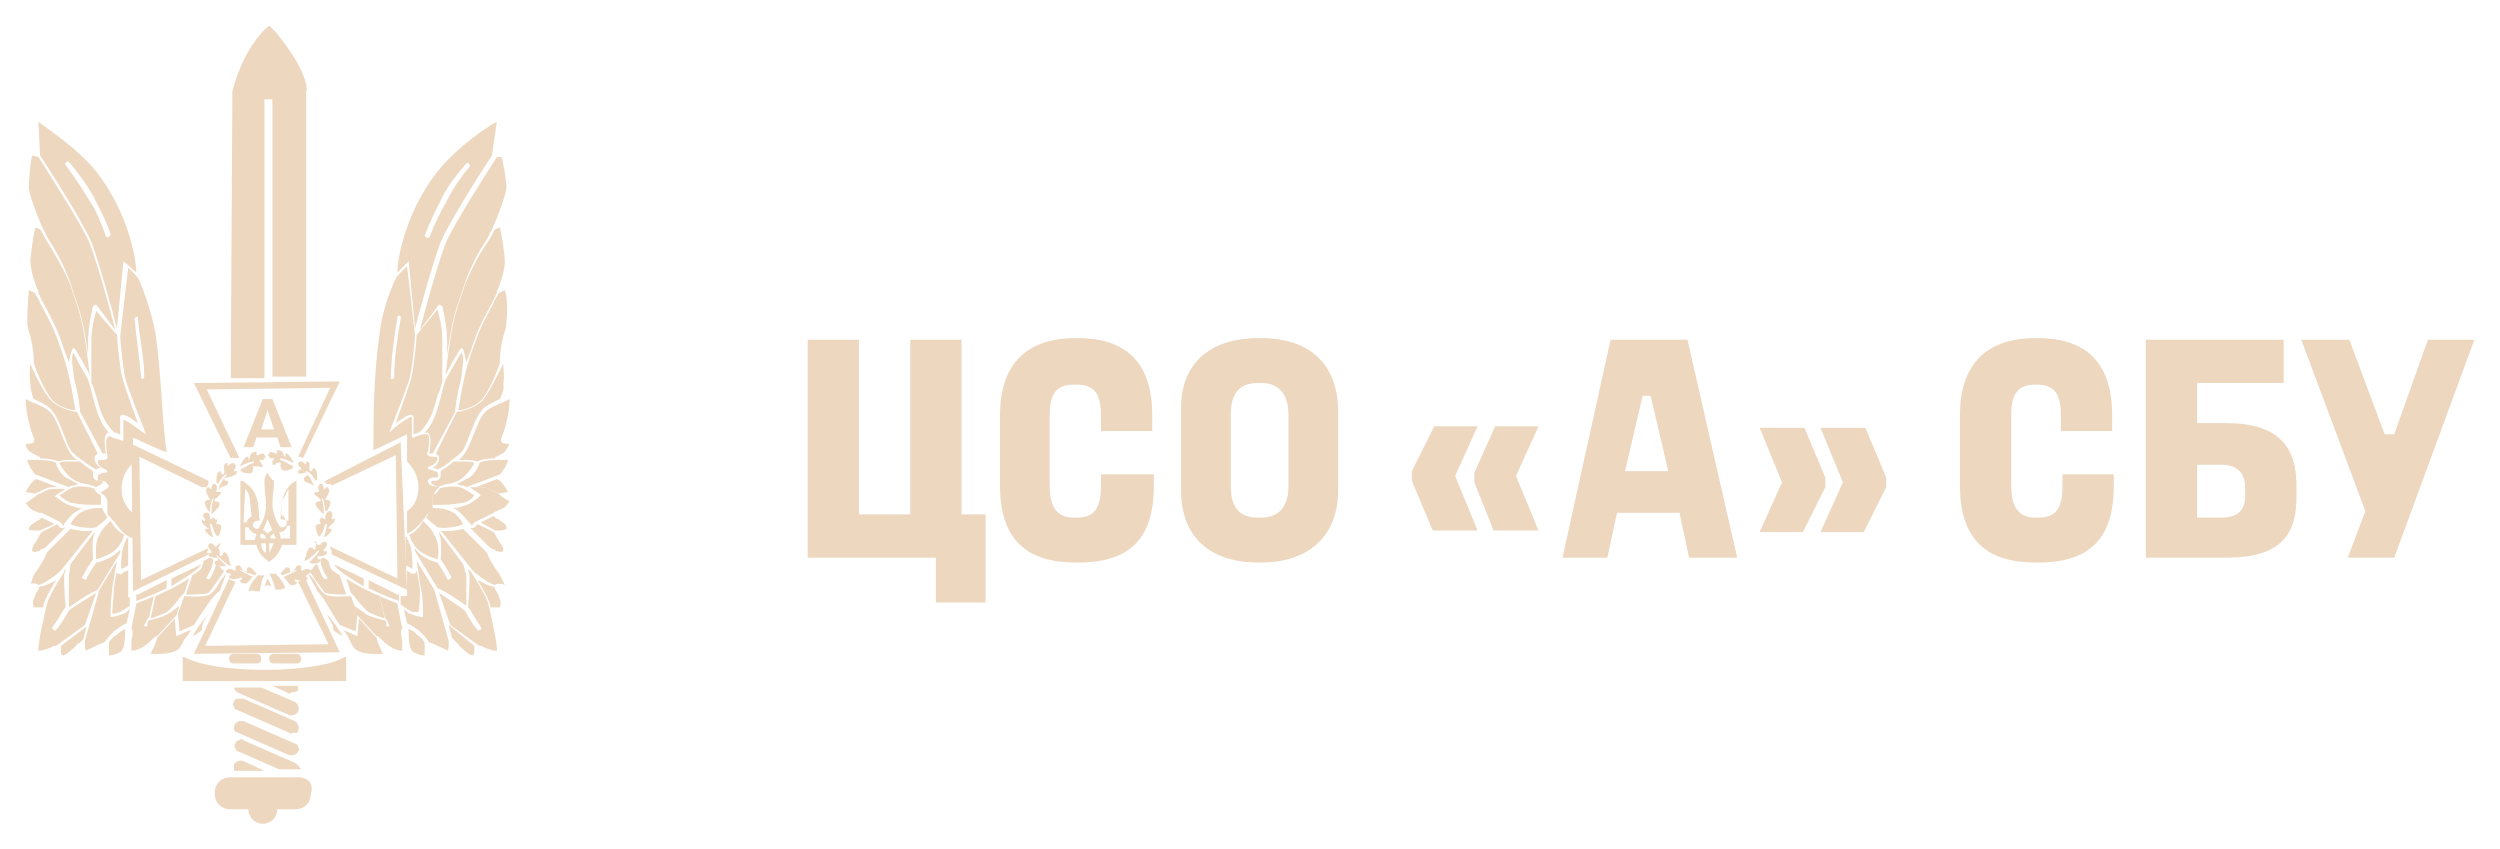 <?xml version="1.0" encoding="utf-8"?>
<!-- Generator: Adobe Illustrator 23.1.0, SVG Export Plug-In . SVG Version: 6.00 Build 0)  -->
<svg version="1.1" id="Layer_1" xmlns="http://www.w3.org/2000/svg" xmlns:xlink="http://www.w3.org/1999/xlink" x="0px" y="0px"
	 viewBox="0 0 156 53" style="enable-background:new 0 0 156 53;" xml:space="preserve">
<style type="text/css">
	.st0{fill:#EDD7BF;}
	.st1{fill-rule:evenodd;clip-rule:evenodd;fill:#EDD7BF;}
</style>
<g>
	<g>
		<path class="st0" d="M18.1,3.2c-0.8-1.2-1.3-1.6-1.3-1.6S16.2,2,15.5,3.2c-0.7,1.2-1,2.5-1,2.5l-0.1,17.9h0h2.1V6.2H17v17.3h2.1h0
			V5.7C19.2,5.7,19.2,4.8,18.1,3.2z"/>
		<path class="st0" d="M18.6,45.6c0.1-0.2,0-0.5-0.2-0.6l-3.2-1.4c-0.1,0-0.1,0-0.2,0c-0.1,0-0.1,0-0.2,0c-0.1,0-0.2,0.1-0.2,0.2
			c-0.1,0.1-0.1,0.2,0,0.3c0,0.1,0.1,0.2,0.2,0.2l3.2,1.4c0.1,0.1,0.2,0.1,0.3,0C18.5,45.8,18.6,45.7,18.6,45.6z"/>
		<path class="st0" d="M14.6,45.5c0,0.1,0.1,0.2,0.2,0.2l3.2,1.4c0.2,0.1,0.5,0,0.6-0.2c0.1-0.1,0.1-0.2,0-0.3
			c0-0.1-0.1-0.2-0.2-0.2l-3.2-1.4c-0.1,0-0.1,0-0.2,0c-0.2,0-0.3,0.1-0.4,0.3C14.6,45.3,14.6,45.4,14.6,45.5z"/>
		<path class="st0" d="M18.4,47.6l-3.2-1.4c-0.1-0.1-0.2-0.1-0.3,0c-0.1,0-0.2,0.1-0.2,0.2c-0.1,0.1-0.1,0.2,0,0.3
			c0,0.1,0.1,0.2,0.2,0.2l2.5,1.1h1.3c0,0,0,0,0.1,0C18.7,47.9,18.6,47.7,18.4,47.6z"/>
		<path class="st0" d="M14.6,48.1h1.9l-1.3-0.6c-0.2-0.1-0.5,0-0.6,0.2C14.6,47.9,14.6,48,14.6,48.1z"/>
		<path class="st0" d="M18.6,43c0-0.1,0-0.1,0-0.2h-1.6l0.9,0.4c0.1,0.1,0.2,0.1,0.3,0C18.5,43.2,18.6,43.1,18.6,43z"/>
		<path class="st0" d="M14.8,43.2l3.2,1.4c0.2,0.1,0.5,0,0.6-0.2c0.1-0.2,0-0.5-0.2-0.6l-2.1-0.9h-1.7C14.6,43,14.7,43.1,14.8,43.2z
			"/>
		<path class="st0" d="M18.6,48.5h-4.2c-0.6,0-1,0.4-1,1c0,0.6,0.4,1,1,1h1.1v0c0,0.5,0.4,0.9,0.9,0.9s0.9-0.4,0.9-0.9v0h1.1
			c0.6,0,1-0.4,1-1C19.6,48.9,19.2,48.5,18.6,48.5z"/>
		<path class="st0" d="M21.6,42.4V41h-0.1c-0.8,0.5-2.8,0.8-5,0.8s-4.1-0.3-5-0.8h-0.1v1.5H21.6z"/>
		<path class="st0" d="M18.5,40.8h-1.4c-0.2,0-0.3,0.1-0.3,0.3c0,0.2,0.1,0.3,0.3,0.3h1.4c0.2,0,0.3-0.1,0.3-0.3
			C18.8,41,18.7,40.8,18.5,40.8z"/>
		<path class="st0" d="M14.6,41.4H16c0.2,0,0.3-0.1,0.3-0.3s-0.1-0.3-0.3-0.3h-1.4c-0.2,0-0.3,0.1-0.3,0.3S14.4,41.4,14.6,41.4z"/>
		<g>
			<path class="st0" d="M31.3,33.1c-0.2,0-0.3,0-0.4,0L30,32.6l0.8-0.4c0.1,0.1,0.2,0.2,0.3,0.2c0.1,0.1,0.3,0.2,0.4,0.3
				c0.1,0.1,0.1,0.2,0.1,0.3C31.6,33,31.4,33.1,31.3,33.1L31.3,33.1z"/>
			<g>
				<path class="st0" d="M31.2,24.9c-0.2,0.1-1,0.4-1.2,0.8c-0.2,0.2-0.4,0.7-0.6,1.2c-0.2,0.5-0.4,1.1-0.6,1.3
					c-0.1,0.1-0.3,0.3-0.6,0.5l0,0c0,0,0,0,0,0c-0.3,0.3-0.7,0.5-0.9,0.6c-0.1-0.1-0.2-0.1-0.3-0.1c0.3-0.2,0.4-0.4,0.4-0.6
					c0-0.2-0.1-0.2-0.2-0.3l1.3-2.6c0.2,0,1.1-0.2,1.6-0.7c0.5-0.6,1.2-2.1,1.3-2.3h0c0,0.2,0.1,0.7,0,1.3
					C31.5,24.2,31.3,24.7,31.2,24.9z"/>
				<path class="st0" d="M28.6,31.9c-0.1-0.1-0.3-0.2-0.4-0.2c0.2,0,0.4,0,0.6-0.1c0.6-0.1,1.1-0.6,1.1-0.6l0.1-0.1l-0.1-0.1
					c0,0-0.3-0.2-0.6-0.4h0.1c0,0,0.3,0,0.7,0c0.2,0,0.4,0.1,0.6,0.2c0.1,0.1,0.3,0.1,0.4,0.2c0.1,0.1,0.2,0.2,0.4,0.3
					c0.1,0.1,0.2,0.1,0.3,0.2c-0.1,0.1-0.2,0.3-0.4,0.4c-0.1,0.1-0.3,0.1-0.4,0.2c-0.1,0-0.2,0.1-0.2,0.1v0l-1.2,0.6h0
					c-0.1,0.1-0.1,0.2-0.2,0.2l0-0.1C29.3,32.7,28.9,32.1,28.6,31.9z"/>
				<path class="st0" d="M29.8,32.7l1,0.5c0.1,0.1,0.3,0.6,0.5,0.8c0.1,0.1,0.1,0.3,0.1,0.4c-0.1,0-0.2,0.1-0.3,0
					c-0.1,0-0.2,0-0.2-0.1c-0.1,0-0.2-0.1-0.3-0.1l-1.3-1.3C29.4,33,29.6,33,29.8,32.7z"/>
				<path class="st0" d="M31.5,28.2c-0.1,0.1-0.4,0.2-0.5,0.3c-0.1,0-0.1,0-0.1,0.1c-0.5,0-1,0.1-1.1,0.2c-0.1,0-0.3-0.1-0.6-0.1
					c-0.2,0-0.4,0-0.5,0c0,0-0.1,0-0.1,0c0.2-0.1,0.3-0.3,0.4-0.4c0.2-0.3,0.4-0.8,0.6-1.3c0.2-0.5,0.4-1,0.6-1.2
					c0.2-0.3,0.9-0.6,1.2-0.7l0.4-0.2c0,0.4-0.1,1.4-0.5,2.4c-0.1,0.1,0,0.2,0,0.3c0.1,0.1,0.4,0.1,0.5,0.1
					C31.7,27.8,31.6,28.1,31.5,28.2z"/>
				<path class="st0" d="M30.5,15c0.2-0.3,0.3-0.6,0.4-0.7l0.3-0.1c0.1,0.4,0.3,1.7,0.3,2.1c0,0.8-0.5,1.9-0.5,1.9l0,0.1l0,0
					c-0.1,0.2-0.2,0.4-0.3,0.6c-0.3,0.6-0.8,1.4-1.2,2.6c-0.1,0.4-0.3,0.8-0.4,1.1c-0.1-0.5-0.2-0.8-0.2-0.8l-0.1-0.1l-0.1,0.1
					c0,0-0.5,0.8-0.9,1.6c0.4-3.3,0.5-3.5,1.2-5.6C29.5,16.6,30,15.7,30.5,15z"/>
				<path class="st0" d="M27.3,24.7c-0.1,0.4-0.2,0.7-0.3,1c-0.3,0.8-0.8,1.3-0.9,1.3c-0.1,0-0.2,0.1-0.3,0.1c0-0.2,0-0.7,0-1.1
					c0-0.1-0.1-0.1-0.1-0.1c-0.2-0.1-0.7,0.3-1,0.5c0.2-0.6,0.7-1.9,0.9-2.6c0.2-0.5,0.4-2.6,0.4-2.9l1.3-1.6
					c0.1,0.4,0.3,1.1,0.3,1.9c0,1.1,0,2.6,0,2.6h0C27.5,24.2,27.4,24.5,27.3,24.7z"/>
				<path class="st0" d="M28.8,22c0.1,0.1,0.1,0.3,0.1,0.6c0,0.1-0.1,0.7-0.1,0.9l0,0c-0.3,1.2-0.4,2-0.4,2.2l-1.4,2.6c0,0,0,0,0,0
					c-0.1,0-0.1,0-0.2,0c0.1-0.8,0.1-1.1-0.1-1.3C26.7,27,26.6,27,26.5,27c0.2-0.2,0.5-0.6,0.7-1.2c0.1-0.3,0.2-0.6,0.3-1
					c0.1-0.4,0.2-0.8,0.3-1.1C28.2,23,28.6,22.3,28.8,22z"/>
				<path class="st0" d="M31.6,20.1c0,0.3-0.1,0.6-0.2,0.9c-0.1,0.5-0.2,0.9-0.2,1.4c0,0.1,0,0.2,0,0.2C31.1,23,30.5,24.5,30,25
					c-0.4,0.4-1.1,0.6-1.4,0.6c0.1-0.5,0.3-2.3,1-4.1c0.4-1.2,0.9-2,1.2-2.6c0.1-0.3,0.3-0.5,0.3-0.6l0,0l0.4-0.2
					C31.6,18.3,31.7,19.1,31.6,20.1z"/>
				<path class="st0" d="M20.4,38.3C20.4,38.3,20.4,38.3,20.4,38.3c0.4,0.5,0.7,0.9,1,1.4c-0.2-0.1-0.4-0.2-0.6-0.4
					C20.8,38.9,20.5,38.6,20.4,38.3z"/>
				<path class="st0" d="M21.4,39.3l0.9,0.4l0.1-1.1l1.1,1.2c0,0.1,0.1,0.4,0.4,1c-0.4,0-1.6,0.1-1.9-0.5c0-0.1-0.1-0.1-0.1-0.2h0
					l-0.1-0.2C21.7,39.7,21.6,39.5,21.4,39.3z"/>
				<path class="st0" d="M19.3,35.8C19.3,35.8,19.3,35.8,19.3,35.8l0.4,0.5c0,0.1,0.4,0.7,0.6,0.8c0.4,0.2,1.4,0.1,1.6,0.1l0.4,1.1
					l-0.1,1.1L21.2,39l0,0c-0.6-0.9-1.1-1.9-1.4-2.1C19.7,36.6,19.2,35.9,19.3,35.8z"/>
				<path class="st0" d="M29.6,40.3c0,0.1,0,0.1,0,0.2c0,0.1,0,0.1,0,0.2c0,0.1-0.1,0.2-0.1,0.2c-0.1,0-0.3-0.1-0.5-0.3
					c-0.1-0.1-0.3-0.2-0.4-0.4c-0.2-0.2-0.3-0.3-0.4-0.4l-0.2-0.8L29.6,40.3z"/>
				<path class="st0" d="M22.8,38.3c0.3,0.2,1.1,0.4,1.2,0.4l0,0c0.1,0.1,0.1,0.1,0.1,0.1l0,0l0,0c0,0,0,0,0,0.1c0,0,0,0,0,0
					c0,0,0,0,0,0l0,0c0,0,0,0,0,0.1c0,0.1,0.1,0.1,0.1,0.1c0.1,0,0.1-0.1,0.1-0.1c-0.1-0.2-0.2-0.4-0.3-0.5c0,0,0,0,0,0l-0.3-1.3
					c0.6,0.3,1.1,0.4,1.1,0.5l0,0l0.3,1.5c-0.1,0.1-0.1,0.3,0,0.8c0,0.2,0,0.5,0,0.6l0,0c-0.6,0-1.1-0.5-1.4-0.8
					c-0.1-0.1-0.1-0.1-0.2-0.1c0,0,0,0,0,0l-1.2-1.3l-0.2-0.6C22.4,38,22.7,38.2,22.8,38.3z"/>
				<path class="st0" d="M31.6,11.7c0,0.5-0.8,2.4-0.8,2.4l0,0c-0.1,0.2-0.2,0.4-0.4,0.8c-0.4,0.6-1,1.6-1.4,2.8
					c-0.6,1.8-0.8,2.2-1.1,4.5c0-0.3,0-0.6,0-0.9c0-1.1-0.3-2.1-0.3-2.2L27.4,19l-1.2,1.6c0.3-1.2,1.2-4.4,1.6-5.4
					c0.6-1.4,2.9-4.9,3.2-5.4l0.3,0C31.4,10.1,31.6,11.3,31.6,11.7z"/>
				<path class="st0" d="M24.8,16.8c0,0.1,0,0.1,0,0.2l0.7-0.7l0.4,4.2c0.3-1.2,1.2-4.4,1.6-5.4c0.6-1.4,2.8-4.8,3.2-5.4L31,7.6
					c-0.6,0.3-2.5,1.6-3.7,3.1C25.1,13.5,24.8,16.6,24.8,16.8z M26.5,14.7c0.3-0.8,0.7-1.6,1.1-2.4c0.4-0.8,0.9-1.4,1.5-2.1
					c0.1-0.1,0.3,0.1,0.2,0.2c-0.5,0.6-1,1.3-1.4,2.1c-0.4,0.7-0.8,1.5-1.1,2.3C26.7,14.9,26.5,14.8,26.5,14.7z"/>
				<path class="st0" d="M30.9,36.5c-0.2,0-1-0.5-1.4-0.9l-2-2.5c0.4,0.1,1,0,1.4-0.1l1.5,1.5c0,0.1,0.1,0.3,0.4,0.8
					c0.1,0.2,0.3,0.4,0.4,0.6c0.1,0.2,0.2,0.4,0.3,0.6C31.3,36.4,31,36.4,30.9,36.5C30.9,36.5,30.9,36.5,30.9,36.5z"/>
				<path class="st0" d="M21.9,37l-0.3-0.9c0.6,0.4,1.4,0.8,2.1,1.1l0.3,1.4c-0.3-0.1-0.8-0.3-1-0.4c-0.3-0.2-0.9-1-0.9-1L21.9,37z"
					/>
				<path class="st0" d="M26.2,39.4c-0.3-0.2-0.5-0.4-0.8-0.5h0L25.2,38c0.1,0.1,0.3,0.3,0.4,0.3c0.2,0.1,0.6,0.2,0.7,0.2l0.1,0
					v-0.1c0-0.1,0-1.1-0.1-1.5c-0.1-0.4-0.2-1.3-0.3-1.9l1.1,1.8L28,40l0,0c0,0.1,0,0.1,0,0.2c0,0.1,0,0.1,0,0.2
					c0,0.1-0.1,0.2-0.1,0.2c-0.1-0.1-0.4-0.2-0.6-0.3c-0.2-0.1-0.4-0.2-0.5-0.2C26.6,39.8,26.4,39.6,26.2,39.4z"/>
				<path class="st0" d="M26,39.6c0.2,0.1,0.4,0.3,0.5,0.5l0,0.8c-0.2,0-0.6-0.1-0.8-0.3c-0.2-0.3-0.2-0.8-0.2-1.1
					c0-0.2,0-0.3-0.1-0.3C25.6,39.3,25.9,39.4,26,39.6z"/>
				<path class="st0" d="M29,38.1C29,38.1,29,38.1,29,38.1c0.3,0.5,0.5,0.9,0.8,1.2c0,0.1,0.1,0,0.2,0c0.1-0.1,0-0.1,0-0.2
					c-0.3-0.4-0.5-0.8-0.7-1.1c0,0,0,0-0.1-0.1c0-0.2,0.1-0.7,0.1-2v0l-0.1-0.4l0.1,0.1l0.1,0.1c0,0,1,1.5,1.1,2.1
					c0,0,0.6,2.6,0.5,2.8c-0.1,0-0.3,0-0.5-0.1c-0.1,0-0.2-0.1-0.3-0.1c-0.1-0.1-0.2-0.1-0.3-0.1l0,0l-1.8-1.3L27.4,37
					C28.6,37.8,28.9,38,29,38.1z"/>
				<path class="st0" d="M30.8,36.6C30.8,36.7,30.8,36.7,30.8,36.6c0.1,0.1,0.1,0.1,0.1,0.2c0.1,0.1,0.2,0.3,0.3,0.6
					c0.1,0.2,0,0.4,0,0.5c-0.1,0-0.2,0-0.3,0c-0.1,0-0.1,0-0.2,0c0,0-0.1,0-0.1,0c0-0.4-0.5-1.2-0.8-1.7
					C30.1,36.3,30.5,36.6,30.8,36.6z"/>
				<path class="st0" d="M27.3,35.1c0.2,0.3,0.4,0.6,0.6,1c0,0.1,0.1,0.1,0.2,0s0.1-0.1,0-0.2c-0.2-0.4-0.4-0.7-0.6-1c0,0,0,0,0,0
					c0-0.3,0.1-1.2-0.1-1.6c0,0,0,0,0-0.1l1.5,2l0.2,0.7c0,0.6,0,1.6,0,1.9c-0.3-0.2-1.1-0.8-1.8-1.1l-1.4-2.3c0-0.1,0-0.1,0-0.2
					C26.2,34.8,27.2,35.1,27.3,35.1z"/>
				<path class="st0" d="M26.9,30.1c0-0.1,0.1-0.1,0.2-0.1c0.1,0,0.2,0,0.3-0.1c0.1-0.1,0.1-0.2,0.1-0.4c0,0,0,0,0-0.1
					c0.1-0.1,0.5-0.3,0.8-0.6c0.1,0,0.2,0,0.3,0c0.1,0,0.3,0,0.5,0s0.4,0,0.5,0.1c-0.1,0.2-0.3,0.5-0.6,0.8
					c-0.3,0.3-0.8,0.5-1.1,0.5c0,0-0.4,0.1-0.6,0.2c0,0,0,0,0,0h0l0,0l0,0c0,0,0,0,0,0C27,30.2,26.9,30.2,26.9,30.1
					C26.9,30.1,26.9,30.1,26.9,30.1z"/>
				<path class="st0" d="M28.7,31.4c-0.5,0.1-1,0.1-1.4,0.1c-0.1,0-0.2,0-0.3,0c0,0,0-0.1,0-0.1c0-0.1,0-0.3,0-0.4
					c0-0.1,0.1-0.2,0.2-0.2c0.1-0.1,0.2-0.2,0.2-0.3c0,0,0,0,0,0c0.2-0.1,0.8-0.2,1.3-0.1c0.3,0.1,0.7,0.4,0.9,0.5
					C29.5,31.1,29.1,31.4,28.7,31.4z"/>
				<path class="st0" d="M30.7,30.6c-0.2-0.1-0.4-0.2-0.7-0.2c-0.1,0-0.2,0-0.3,0l1.3-0.5c0.1,0,0.2,0.1,0.3,0.2
					c0.1,0.1,0.3,0.4,0.4,0.6l-0.6,0.1C31,30.7,30.9,30.7,30.7,30.6z"/>
				<path class="st0" d="M27.3,32.9c-0.1,0-0.1-0.1-0.1-0.1c-0.2-0.1-0.4-0.3-0.5-0.4c0,0-0.1-0.1-0.1-0.1c0,0,0,0,0,0
					c0-0.1,0.1-0.1,0.1-0.2c0.1-0.1,0.2-0.3,0.2-0.3c0,0,0,0,0-0.1c0,0,0.1,0,0.1,0c0.3,0,0.8,0,1.3,0.3c0.2,0.1,0.5,0.5,0.6,0.7
					C28.6,32.9,27.6,33,27.3,32.9z"/>
				<path class="st0" d="M29.1,30.4c-0.1-0.1-0.2-0.1-0.3-0.1c-0.1,0-0.2-0.1-0.3-0.1c0.3-0.1,0.5-0.3,0.8-0.4
					c0.4-0.3,0.6-0.8,0.6-0.9c0.1-0.1,0.5-0.2,1.1-0.2v0c0,0,0.1,0,0.1,0c0.1,0,0.4,0,0.6,0c0,0.1-0.1,0.3-0.2,0.5
					c-0.1,0.1-0.2,0.3-0.3,0.4L29.1,30.4z"/>
				<path class="st0" d="M27.3,34.9c-0.3-0.1-1-0.3-1.4-0.8c-0.1-0.2-0.3-0.4-0.3-0.6c0,0,0-0.1-0.1-0.1c0.4-0.2,0.7-0.5,0.9-0.9
					c0,0,0,0,0.1,0.1c0.2,0.2,0.5,0.5,0.6,0.8C27.4,33.8,27.4,34.6,27.3,34.9z"/>
				<g>
					<g>
						<g>
							<path class="st0" d="M20.3,37c-0.1-0.1-0.4-0.5-0.6-0.8l-0.4-0.6c0.1,0,0.2-0.1,0.2-0.1c0-0.1,0.1-0.1,0.1-0.2c0,0,0,0,0,0
								c0.1,0,0.1-0.1,0.2-0.1c0.1,0.3,0.2,0.6,0.4,0.9c0.1,0.1,0.3,0,0.2-0.1c-0.2-0.3-0.4-0.7-0.4-1.1c0.1,0,0.1-0.1,0.2-0.1
								l0.3,0.2c0,0.1,0.1,0.3,0.1,0.4c0.1,0.2,0.3,0.3,0.6,0.5l0,0l0.4,1.2C21.3,37.1,20.6,37.1,20.3,37z"/>
						</g>
						<path class="st0" d="M26.2,36.9c0-0.3-0.1-0.8-0.2-1.3c0,0.1-0.1,0.1-0.1,0.2c0,0-0.1,0-0.2,0c-0.1-0.1-0.2-0.1-0.3-0.2v1.5
							c0,0.1,0,0.1-0.1,0.1v0l-0.1,0c0,0-0.1,0-0.1,0l-0.1,0l0,0.5l0,0c0.1,0.1,0.5,0.4,0.6,0.4c0.1,0.1,0.3,0.1,0.5,0.1
							C26.2,38,26.2,37.2,26.2,36.9z"/>
						<path class="st0" d="M22.7,35.4L22.7,35.4L22.7,35.4z"/>
					</g>
				</g>
				<g>
					<path class="st0" d="M20.9,35.3c0,0,0-0.1-0.1-0.1l1.9,0.9c0,0.2,0,0.3,0,0.5C21.9,36.1,21.2,35.7,20.9,35.3z"/>
					<path class="st0" d="M26.7,30C26.7,30,26.7,30,26.7,30c0.1-0.2,0.3-0.2,0.4-0.2c0.1,0,0.1,0,0.2,0c0,0,0.1-0.1,0-0.3
						c0-0.1-0.3-0.1-0.4-0.2c-0.1,0-0.2,0-0.2-0.1s0.1-0.1,0.1-0.1c0.3-0.1,0.5-0.3,0.5-0.5c0-0.1-0.1-0.1-0.3-0.1
						c-0.1,0-0.2,0-0.3-0.1c0,0-0.1-0.1,0-0.2c0.1-0.5,0.1-1,0-1.1c0,0-0.1,0-0.3,0c-0.4,0.1-0.6,0.2-0.6,0.2l-0.1,0v-0.1
						c0,0,0-0.7,0-1.2l0,0c-0.1,0-0.6,0.3-1.1,0.7L24.3,27l0.1-0.3c0,0,0.8-2,1.1-2.9c0.2-0.5,0.4-2.7,0.4-2.9l-0.5-4.3l-0.5,0.5
						c0,0.1-0.1,0.1-0.1,0.1c-0.2,0.3-0.9,1.9-1.1,3.5c-0.4,2.8-0.4,5.5-0.4,7.4c0,0,2.1-1,2.1-1v1.7c0.8,0.8,0.8,1.7,0.6,2.3
						c-0.1,0.3-0.3,0.6-0.6,0.8v1.4c0.5-0.2,0.9-0.7,1.2-1.1c0-0.1,0.1-0.1,0.2-0.2c0.1-0.1,0.2-0.2,0.2-0.3c0,0,0-0.2,0-0.3
						c0-0.1,0-0.3,0-0.4c0-0.1,0.1-0.2,0.2-0.4c0.1-0.1,0.1-0.1,0.2-0.2C26.8,30.3,26.7,30.2,26.7,30C26.7,30.1,26.7,30,26.7,30z
						 M24.8,19.8c0-0.2,0.3-0.1,0.2,0.1c-0.2,1.2-0.4,2.4-0.4,3.6c0,0.2-0.3,0.2-0.2,0C24.4,22.3,24.6,21.1,24.8,19.8z"/>
					<path class="st0" d="M23,36.2l1.8,0.9c0,0,0,0,0.1,0l0,0l0,0.4c-0.3-0.1-1.1-0.4-1.9-0.8v0C23,36.5,23,36.3,23,36.2z"/>
					<path class="st0" d="M25.7,34.7l0-0.1c0-0.4-0.2-0.8-0.3-1c0,0,0,0,0-0.1c0,0,0,0-0.1,0v1.8c0.1,0,0.3,0.1,0.4,0.2
						C25.8,35.4,25.7,34.9,25.7,34.7z"/>
				</g>
			</g>
		</g>
		<g>
			<path class="st0" d="M2.1,33.1c0.2,0,0.3,0,0.4,0l0.9-0.4l-0.8-0.4c-0.1,0.1-0.2,0.2-0.3,0.2c-0.1,0.1-0.3,0.2-0.4,0.3
				c-0.1,0.1-0.1,0.2-0.1,0.3C1.8,33,1.9,33.1,2.1,33.1L2.1,33.1z"/>
			<g>
				<path class="st0" d="M2.1,24.9c0.2,0.1,1,0.4,1.2,0.8c0.2,0.2,0.4,0.7,0.6,1.2c0.2,0.5,0.4,1.1,0.6,1.3c0.1,0.1,0.3,0.3,0.6,0.5
					l0,0c0,0,0,0,0,0C5.5,29,5.8,29.2,6,29.3c0.1-0.1,0.2-0.1,0.3-0.1C6,29,5.9,28.8,5.9,28.6c0-0.2,0.1-0.2,0.2-0.3l-1.3-2.6
					c-0.2,0-1.1-0.2-1.6-0.7C2.7,24.5,2,23,1.9,22.7h0c0,0.2-0.1,0.7,0,1.3C1.9,24.2,2,24.7,2.1,24.9z"/>
				<path class="st0" d="M4.8,31.9c0.1-0.1,0.3-0.2,0.4-0.2c-0.2,0-0.4,0-0.6-0.1c-0.6-0.1-1.1-0.6-1.1-0.6L3.4,31l0.1-0.1
					c0,0,0.3-0.2,0.6-0.4H4c0,0-0.3,0-0.7,0c-0.2,0-0.4,0.1-0.6,0.2c-0.1,0.1-0.3,0.1-0.4,0.2C2.2,31,2,31.1,1.9,31.2
					c-0.1,0.1-0.2,0.1-0.3,0.2c0.1,0.1,0.2,0.3,0.4,0.4c0.1,0.1,0.3,0.1,0.4,0.2C2.5,32,2.5,32,2.6,32v0l1.2,0.6h0
					c0.1,0.1,0.1,0.2,0.2,0.2l0-0.1C4,32.7,4.4,32.1,4.8,31.9z"/>
				<path class="st0" d="M3.6,32.7l-1,0.5c-0.1,0.1-0.3,0.6-0.5,0.8C2,34.2,2,34.4,2,34.4c0.1,0,0.2,0.1,0.3,0c0.1,0,0.2,0,0.2-0.1
					c0.1,0,0.2-0.1,0.3-0.1l1.3-1.3C3.9,33,3.7,33,3.6,32.7z"/>
				<path class="st0" d="M1.9,28.2c0.1,0.1,0.4,0.2,0.5,0.3c0.1,0,0.1,0,0.1,0.1c0.5,0,1,0.1,1.1,0.2c0.1,0,0.3-0.1,0.6-0.1
					c0.2,0,0.4,0,0.5,0c0,0,0.1,0,0.1,0c-0.2-0.1-0.3-0.3-0.4-0.4C4.2,28,4,27.5,3.8,27c-0.2-0.5-0.4-1-0.6-1.2
					c-0.2-0.3-0.9-0.6-1.2-0.7l-0.4-0.2c0,0.4,0.1,1.4,0.5,2.4c0.1,0.1,0,0.2,0,0.3c-0.1,0.1-0.4,0.1-0.5,0.1
					C1.6,27.8,1.7,28.1,1.9,28.2z"/>
				<path class="st0" d="M2.9,15c-0.2-0.3-0.3-0.6-0.4-0.7l-0.3-0.1c-0.1,0.4-0.3,1.7-0.3,2.1c0,0.8,0.5,1.9,0.5,1.9l0,0.1l0,0
					c0.1,0.2,0.2,0.4,0.3,0.6c0.3,0.6,0.8,1.4,1.2,2.6c0.1,0.4,0.3,0.8,0.4,1.1c0.1-0.5,0.2-0.8,0.2-0.8l0.1-0.1l0.1,0.1
					c0,0,0.5,0.8,0.9,1.6c-0.4-3.3-0.5-3.5-1.2-5.6C3.9,16.6,3.3,15.7,2.9,15z"/>
				<path class="st0" d="M6,24.7c0.1,0.4,0.2,0.7,0.3,1c0.3,0.8,0.8,1.3,0.9,1.3c0.1,0,0.2,0.1,0.3,0.1c0-0.2,0-0.7,0-1.1
					c0-0.1,0.1-0.1,0.1-0.1c0.2-0.1,0.7,0.3,1,0.5c-0.2-0.6-0.7-1.9-0.9-2.6c-0.2-0.5-0.4-2.6-0.4-2.9L6,19.4
					c-0.1,0.4-0.3,1.1-0.3,1.9c0,1.1,0,2.6,0,2.6h0C5.9,24.2,5.9,24.5,6,24.7z"/>
				<path class="st0" d="M4.6,22c-0.1,0.1-0.1,0.3-0.1,0.6c0,0.1,0.1,0.7,0.1,0.9l0,0c0.3,1.2,0.4,2,0.4,2.2l1.4,2.6c0,0,0,0,0,0
					c0.1,0,0.1,0,0.2,0c-0.1-0.8-0.1-1.1,0.1-1.3C6.6,27,6.7,27,6.8,27c-0.2-0.2-0.5-0.6-0.7-1.2c-0.1-0.3-0.2-0.6-0.3-1
					c-0.1-0.4-0.2-0.8-0.3-1.1C5.1,23,4.7,22.3,4.6,22z"/>
				<path class="st0" d="M1.7,20.1c0,0.3,0.1,0.6,0.2,0.9c0.1,0.5,0.2,0.9,0.2,1.4c0,0.1,0,0.2,0,0.2C2.2,23,2.8,24.5,3.3,25
					c0.4,0.4,1.1,0.6,1.4,0.6c-0.1-0.5-0.3-2.3-1-4.1c-0.4-1.2-0.9-2-1.2-2.6c-0.1-0.3-0.3-0.5-0.3-0.6l0,0l-0.4-0.2
					C1.8,18.3,1.7,19.1,1.7,20.1z"/>
				<path class="st0" d="M13,38.3C12.9,38.3,12.9,38.3,13,38.3c-0.4,0.5-0.7,0.9-1,1.4c0.2-0.1,0.4-0.2,0.6-0.4
					C12.6,38.9,12.8,38.6,13,38.3z"/>
				<path class="st0" d="M11.9,39.3L11,39.7l-0.1-1.1l-1.1,1.2c0,0.1-0.1,0.4-0.4,1c0.4,0,1.6,0.1,1.9-0.5c0-0.1,0.1-0.1,0.1-0.2h0
					l0.1-0.2C11.7,39.7,11.8,39.5,11.9,39.3z"/>
				<path class="st0" d="M14.1,35.8C14.1,35.8,14.1,35.8,14.1,35.8l-0.4,0.5c0,0.1-0.4,0.7-0.6,0.8c-0.4,0.2-1.4,0.1-1.6,0.1
					l-0.4,1.1l0.1,1.1l0.9-0.4l0,0c0.6-0.9,1.2-1.9,1.6-2.1C13.8,36.6,14.1,35.9,14.1,35.8z"/>
				<path class="st0" d="M3.8,40.3c0,0.1,0,0.1,0,0.2c0,0.1,0,0.1,0,0.2c0,0.1,0.1,0.2,0.1,0.2c0.1,0,0.3-0.1,0.5-0.3
					c0.1-0.1,0.3-0.2,0.4-0.4C5,40.1,5.1,40,5.2,39.9l0.2-0.8L3.8,40.3z"/>
				<path class="st0" d="M10.5,38.3c-0.3,0.2-1.1,0.4-1.2,0.4l0,0c-0.1,0.1-0.1,0.1-0.1,0.1l0,0l0,0c0,0,0,0,0,0.1c0,0,0,0,0,0
					c0,0,0,0,0,0l0,0c0,0,0,0,0,0.1c0,0.1-0.1,0.1-0.1,0.1c-0.1,0-0.1-0.1-0.1-0.1c0.1-0.2,0.2-0.4,0.3-0.5c0,0,0,0,0,0l0.3-1.3
					c-0.6,0.3-1.1,0.4-1.1,0.5l0,0l-0.3,1.5c0.1,0.1,0.1,0.3,0,0.8c0,0.2,0,0.5,0,0.6l0,0c0.6,0,1.1-0.5,1.4-0.8
					c0.1-0.1,0.1-0.1,0.2-0.1c0,0,0,0,0,0l1.2-1.3l0.2-0.6C10.9,38,10.7,38.2,10.5,38.3z"/>
				<path class="st0" d="M1.8,11.7c0,0.5,0.8,2.4,0.8,2.4l0,0c0.1,0.2,0.2,0.4,0.4,0.8c0.4,0.6,1,1.6,1.4,2.8
					c0.6,1.8,0.8,2.2,1.1,4.5c0-0.3,0-0.6,0-0.9c0-1.1,0.3-2.1,0.3-2.2L6,19l1.2,1.6c-0.3-1.2-1.2-4.4-1.6-5.4
					c-0.6-1.4-2.9-4.9-3.2-5.4L2,9.7C1.9,10.1,1.8,11.3,1.8,11.7z"/>
				<path class="st0" d="M6,10.7C4.9,9.3,2.9,8,2.4,7.6l0.1,2.1c0.4,0.6,2.6,4,3.2,5.4c0.4,1,1.3,4.2,1.6,5.4l0.4-4.2L8.5,17
					c0-0.1,0-0.1,0-0.2C8.5,16.6,8.2,13.5,6,10.7z M6.6,14.7c-0.3-0.8-0.6-1.6-1.1-2.3c-0.4-0.7-0.9-1.4-1.4-2.1
					c-0.1-0.1,0.1-0.3,0.2-0.2c0.6,0.7,1.1,1.4,1.5,2.1c0.4,0.8,0.8,1.5,1.1,2.4C6.9,14.8,6.6,14.9,6.6,14.7z"/>
				<path class="st0" d="M2.4,36.5c0.2,0,1-0.5,1.4-0.9l2-2.5c-0.4,0.1-1,0-1.4-0.1l-1.5,1.5c0,0.1-0.1,0.3-0.4,0.8
					c-0.1,0.2-0.3,0.4-0.4,0.6S2,36.3,1.9,36.4C2.1,36.4,2.3,36.4,2.4,36.5C2.4,36.5,2.4,36.5,2.4,36.5z"/>
				<path class="st0" d="M11.5,37l0.3-0.9c-0.6,0.4-1.4,0.8-2.1,1.1l-0.3,1.4c0.3-0.1,0.8-0.3,1-0.4c0.3-0.2,0.9-1,0.9-1L11.5,37z"
					/>
				<path class="st0" d="M7.1,39.4c0.3-0.2,0.5-0.4,0.8-0.5h0L8.1,38c-0.1,0.1-0.3,0.3-0.4,0.3C7.5,38.4,7,38.5,7,38.5l-0.1,0v-0.1
					c0-0.1,0-1.1,0.1-1.5C7,36.5,7.2,35.6,7.3,35l-1.1,1.8L5.3,40l0,0c0,0.1,0,0.1,0,0.2c0,0.1,0,0.1,0,0.2c0,0.1,0.1,0.2,0.1,0.2
					c0.1-0.1,0.4-0.2,0.6-0.3c0.2-0.1,0.4-0.2,0.5-0.2C6.7,39.8,6.9,39.6,7.1,39.4z"/>
				<path class="st0" d="M7.3,39.6c-0.2,0.1-0.4,0.3-0.5,0.5l0,0.8c0.2,0,0.6-0.1,0.8-0.3c0.2-0.3,0.2-0.8,0.2-1.1
					c0-0.2,0-0.3,0.1-0.3C7.7,39.3,7.5,39.4,7.3,39.6z"/>
				<path class="st0" d="M4.3,38.1C4.3,38.1,4.3,38.1,4.3,38.1C4,38.6,3.8,39,3.5,39.3c0,0.1-0.1,0-0.2,0c-0.1-0.1,0-0.1,0-0.2
					c0.3-0.4,0.5-0.8,0.7-1.1c0,0,0,0,0.1-0.1c0-0.2-0.1-0.7-0.1-2v0l0.1-0.4l-0.1,0.1L4,35.7c0,0-1,1.5-1.1,2.1
					c0,0-0.6,2.6-0.5,2.8c0.1,0,0.3,0,0.5-0.1c0.1,0,0.2-0.1,0.3-0.1c0.1-0.1,0.2-0.1,0.3-0.1l0,0l1.8-1.3L6,37
					C4.7,37.8,4.4,38,4.3,38.1z"/>
				<path class="st0" d="M2.5,36.6C2.5,36.7,2.5,36.7,2.5,36.6c-0.1,0.1-0.1,0.1-0.1,0.2c-0.1,0.1-0.2,0.3-0.3,0.6
					c-0.1,0.2,0,0.4,0,0.5c0.1,0,0.2,0,0.3,0c0.1,0,0.1,0,0.2,0c0,0,0.1,0,0.1,0c0-0.4,0.5-1.2,0.8-1.7C3.3,36.3,2.8,36.6,2.5,36.6z
					"/>
				<path class="st0" d="M6,35.1c-0.2,0.3-0.4,0.6-0.6,1c0,0.1-0.1,0.1-0.2,0c-0.1,0-0.1-0.1,0-0.2c0.2-0.4,0.4-0.7,0.6-1
					c0,0,0,0,0,0c0-0.3-0.1-1.2,0.1-1.6c0,0,0,0,0-0.1l-1.5,2L4.3,36c0,0.6,0,1.6,0,1.9c0.3-0.2,1.1-0.8,1.8-1.1l1.4-2.3
					c0-0.1,0-0.1,0-0.2C7.1,34.8,6.2,35.1,6,35.1z"/>
				<path class="st0" d="M6.4,30.1C6.4,30,6.4,30,6.2,30c-0.1,0-0.2,0-0.3-0.1c-0.1-0.1-0.1-0.2-0.1-0.4c0,0,0,0,0-0.1
					c-0.1-0.1-0.5-0.3-0.8-0.6c-0.1,0-0.2,0-0.3,0c-0.1,0-0.3,0-0.5,0c-0.2,0-0.4,0-0.5,0.1c0.1,0.2,0.3,0.5,0.6,0.8
					c0.3,0.3,0.8,0.5,1.1,0.5c0,0,0.4,0.1,0.6,0.2c0,0,0,0,0,0h0l0,0l0,0c0,0,0,0,0,0C6.3,30.2,6.4,30.2,6.4,30.1
					C6.4,30.1,6.4,30.1,6.4,30.1z"/>
				<path class="st0" d="M4.6,31.4c0.5,0.1,1,0.1,1.4,0.1c0.1,0,0.2,0,0.3,0c0,0,0-0.1,0-0.1c0-0.1,0-0.3,0-0.4
					c0-0.1-0.1-0.2-0.2-0.2c-0.1-0.1-0.2-0.2-0.2-0.3c0,0,0,0,0,0c-0.2-0.1-0.8-0.2-1.3-0.1c-0.3,0.1-0.7,0.4-0.9,0.5
					C3.9,31.1,4.3,31.4,4.6,31.4z"/>
				<path class="st0" d="M2.6,30.6c0.2-0.1,0.4-0.2,0.7-0.2c0.1,0,0.2,0,0.3,0l-1.3-0.5c-0.1,0-0.2,0.1-0.3,0.2
					c-0.1,0.1-0.3,0.4-0.4,0.6l0.6,0.1C2.3,30.7,2.5,30.7,2.6,30.6z"/>
				<path class="st0" d="M6,32.9c0.1,0,0.1-0.1,0.1-0.1c0.2-0.1,0.4-0.3,0.5-0.4c0,0,0.1-0.1,0.1-0.1c0,0,0,0,0,0
					c0-0.1-0.1-0.1-0.1-0.2c-0.1-0.1-0.2-0.3-0.2-0.3c0,0,0,0,0-0.1c0,0-0.1,0-0.1,0c-0.3,0-0.8,0-1.3,0.3c-0.2,0.1-0.5,0.5-0.6,0.7
					C4.7,32.9,5.7,33,6,32.9z"/>
				<path class="st0" d="M4.3,30.4c0.1-0.1,0.2-0.1,0.3-0.1c0.1,0,0.2-0.1,0.3-0.1c-0.3-0.1-0.5-0.3-0.8-0.4
					c-0.4-0.3-0.6-0.8-0.6-0.9c-0.1-0.1-0.5-0.2-1.1-0.2v0c0,0-0.1,0-0.1,0c-0.1,0-0.4,0-0.6,0c0,0.1,0.1,0.3,0.2,0.5
					c0.1,0.1,0.2,0.3,0.3,0.4L4.3,30.4z"/>
				<path class="st0" d="M6,34.9c0.3-0.1,1-0.3,1.4-0.8c0.1-0.2,0.3-0.4,0.3-0.6c0,0,0-0.1,0.1-0.1c-0.4-0.2-0.7-0.5-0.9-0.9
					c0,0,0,0-0.1,0.1c-0.2,0.2-0.5,0.5-0.6,0.8C5.9,33.8,6,34.6,6,34.9z"/>
				<g>
					<g>
						<g>
							<path class="st0" d="M13,37c0.1-0.1,0.4-0.5,0.6-0.8l0.4-0.6c-0.1,0-0.2-0.1-0.2-0.1c0-0.1-0.1-0.1-0.1-0.2c0,0,0,0,0,0
								c-0.1,0-0.1-0.1-0.2-0.1c-0.1,0.3-0.2,0.6-0.4,0.9c-0.1,0.1-0.3,0-0.2-0.1c0.2-0.3,0.4-0.7,0.4-1.1c-0.1,0-0.1-0.1-0.2-0.1
								L12.7,35c0,0.1-0.1,0.3-0.1,0.4c-0.1,0.2-0.3,0.3-0.6,0.5l0,0l-0.4,1.2C12,37.1,12.8,37.1,13,37z"/>
						</g>
						<path class="st0" d="M8,37.3v-1.7c-0.1,0-0.3,0.1-0.4,0.2c-0.1,0.1-0.1,0-0.2,0c-0.1,0-0.1-0.1-0.1-0.2
							c-0.1,0.5-0.2,1-0.2,1.3c0,0.3-0.1,1.1-0.1,1.4c0.2,0,0.4-0.1,0.5-0.1c0.1-0.1,0.5-0.3,0.6-0.4l0,0l0-0.5
							C8.3,37.2,8,37.3,8,37.3z"/>
						<path class="st0" d="M10.6,35.4L10.6,35.4L10.6,35.4z"/>
					</g>
				</g>
				<g>
					<path class="st0" d="M12.5,35.3c0,0,0-0.1,0.1-0.1l-1.9,0.9c0,0.2,0,0.3,0,0.5C11.4,36.1,12.2,35.7,12.5,35.3z"/>
					<path class="st0" d="M9.7,20.8c-0.3-1.6-0.9-3.1-1.1-3.5c0,0-0.1,0-0.1-0.1l-0.5-0.5L7.5,21c0,0.2,0.2,2.4,0.4,2.9
						c0.3,0.9,1.1,2.9,1.1,2.9l0.1,0.3l-0.3-0.2c-0.5-0.4-1-0.7-1.1-0.7l0,0c0,0.4,0,1.2,0,1.2v0.1l-0.1,0c0,0-0.2-0.1-0.6-0.2
						c-0.1-0.1-0.2-0.1-0.3,0c-0.1,0.1-0.1,0.6,0,1.1c0,0.1,0,0.1,0,0.2c-0.1,0.1-0.2,0.1-0.3,0.1c-0.2,0-0.3,0-0.3,0.1
						c0,0.2,0.2,0.4,0.5,0.5c0,0,0.1,0.1,0.1,0.1c0,0.1-0.1,0.1-0.2,0.1c-0.1,0-0.4,0.1-0.4,0.2c0,0.2,0,0.2,0,0.3c0,0,0.1,0,0.2,0
						c0.1,0,0.3,0,0.4,0.2l0,0c0,0,0.1,0.1,0.1,0.1c0,0.1-0.1,0.2-0.5,0.4c0,0.1,0.1,0.1,0.2,0.2c0.1,0.1,0.2,0.3,0.2,0.4
						c0,0.1,0,0.2,0,0.4c0,0.1,0,0.2,0,0.3c0,0.1,0.1,0.2,0.2,0.3c0.1,0.1,0.1,0.2,0.2,0.2c0.3,0.4,0.6,0.9,1.2,1.1V32
						c-0.3-0.2-0.4-0.4-0.6-0.8c-0.2-0.6-0.2-1.6,0.6-2.3v-1.6c0,0,2.1,1,2.1,0.9C10.1,26.3,10.1,23.6,9.7,20.8z M8.8,23.5
						c-0.1-1.2-0.3-2.4-0.4-3.6c0-0.1,0.2-0.2,0.2-0.1C8.7,21.1,9,22.3,9,23.5C9,23.7,8.8,23.7,8.8,23.5z"/>
					<path class="st0" d="M10.4,36.2l-1.8,0.9c0,0,0,0-0.1,0l0,0l0,0.4c0.3-0.1,1.1-0.4,1.9-0.8v0C10.4,36.5,10.4,36.3,10.4,36.2z"
						/>
					<path class="st0" d="M8,33.5C8,33.5,8,33.5,8,33.5C8,33.5,7.9,33.5,8,33.5c-0.2,0.2-0.3,0.6-0.4,1l0,0.1c0,0.2-0.1,0.8,0,0.9
						c0.2-0.1,0.3-0.2,0.4-0.2L8,33.5L8,33.5z"/>
				</g>
			</g>
		</g>
		<g>
			<g>
				<path class="st0" d="M13.3,34.3C13.3,34.3,13.3,34.3,13.3,34.3C13.3,34.3,13.3,34.3,13.3,34.3z"/>
				<path class="st0" d="M16,36.4C16,36.4,16.1,36.4,16,36.4C16.1,36.4,16,36.4,16,36.4z"/>
			</g>
		</g>
		<g>
			<g>
				<g>
					<g>
						<path class="st1" d="M19,36c-0.1,0.1-0.2,0.2-0.4,0.3l1.9,3.9l-7.7,0.1l1.9-4c-0.1,0-0.2-0.1-0.3-0.1c0,0-0.1-0.1-0.1-0.1
							l-2.2,4.7l9.1-0.1L19,36z"/>
						<path class="st1" d="M18.6,28.5c0.1,0,0.2,0,0.3,0.1l0,0l2.3-4.8l-9.1,0.1l2.3,4.7c0.1-0.1,0.3,0,0.4,0l0,0c0,0,0.1,0,0.1-0.1
							l-2-4.2l7.7-0.1L18.6,28.5C18.5,28.4,18.6,28.5,18.6,28.5z"/>
						<path class="st1" d="M13,34.3C13,34.3,12.9,34.2,13,34.3c0-0.1,0-0.1,0-0.1l-4.2,2l-0.1-7.7l3.9,1.9c0,0,0.1,0,0.1,0
							c0.1,0,0.1,0,0.2,0c0-0.1,0.1-0.1,0.1-0.2L13,30l-4.8-2.3l0.1,9.2l4.7-2.3C12.9,34.5,12.9,34.4,13,34.3z"/>
						<g>
							<path class="st0" d="M16.7,29.5c-0.1,0.1-0.2,0.3-0.2,0.6c0,0.5,0.1,0.9,0.1,1.4c0,0.4-0.1,0.8-0.3,1.2
								c-0.1,0.1-0.1,0.2-0.2,0.3L16,33c-0.1,0-0.3-0.2-0.2-0.3c0-0.1,0.1-0.2,0.3-0.2h0.1l-0.1-1.1c-0.1-0.5-0.3-0.9-0.7-1.2
								C15.2,30,15.1,30,15,30l0,4H16c0.1,0.4,0.3,0.7,0.6,0.9c0.1,0.1,0.1,0.1,0.2,0.2c0-0.1,0.1-0.1,0.2-0.2
								c0.3-0.2,0.5-0.6,0.6-0.9h0.9l0-4c-0.1,0-0.1,0.1-0.2,0.1c-0.4,0.3-0.6,0.7-0.7,1.2l-0.1,1.1h0.1c0.1,0,0.3,0.1,0.3,0.2
								c0,0.1-0.1,0.3-0.2,0.3l-0.2,0c-0.1-0.1-0.1-0.2-0.2-0.3c-0.2-0.4-0.3-0.8-0.3-1.2c0-0.5,0.1-0.9,0.1-1.4
								C16.9,29.9,16.8,29.7,16.7,29.5z M15.3,30.5c0.2,0.2,0.3,0.5,0.3,0.8l0.1,0.9c-0.1,0.1-0.3,0.2-0.3,0.4h-0.2L15.3,30.5z
								 M18,30.5l0,2h-0.2c0-0.2-0.1-0.3-0.3-0.4l0.1-0.9C17.8,31,17.9,30.7,18,30.5z M16.7,32.4c0.1,0.2,0.2,0.5,0.3,0.7
								c-0.1,0-0.2,0.1-0.3,0.2c-0.1-0.1-0.2-0.2-0.3-0.2C16.5,32.9,16.6,32.6,16.7,32.4z M15.3,32.9h0.2c0.1,0.2,0.2,0.3,0.4,0.4
								l0.1,0c0,0.1-0.1,0.3-0.1,0.4h-0.6L15.3,32.9L15.3,32.9z M17.9,32.8h0.2v0.8h-0.6c0-0.1,0-0.3-0.1-0.4l0.1,0
								C17.7,33.2,17.9,33,17.9,32.8L17.9,32.8z M16.3,33.3c0.2,0,0.3,0.2,0.3,0.3h-0.3C16.2,33.5,16.2,33.4,16.3,33.3z M17.1,33.3
								c0,0.1,0.1,0.2,0.1,0.3h-0.3C16.8,33.5,17,33.3,17.1,33.3z M16.3,33.9h0.3v0.6C16.4,34.4,16.3,34.2,16.3,33.9z M16.8,33.9
								h0.3c-0.1,0.2-0.2,0.4-0.3,0.6V33.9z"/>
						</g>
						<g>
							<path class="st1" d="M20.3,30L20.3,30c-0.1,0.1,0,0.1,0,0.1c0,0,0.1,0.1,0.1,0.1c0.1,0,0.1,0,0.2,0c0,0,0.1,0,0.1,0.1l4-1.9
								l0.1,7.7l-4.2-2c0,0,0,0.1,0,0.1c0,0.1,0.1,0.1,0.1,0.2c0,0.1,0,0.1,0,0.2l4.7,2.2L25,27.6L20.3,30z"/>
						</g>
					</g>
				</g>
				<g>
					<path class="st0" d="M16.8,35.8c0.2,0.3,0.3,0.7,0.4,1c0.1,0,0.1,0,0.2,0c0.2,0,0.3-0.1,0.4-0.1c-0.1-0.4-0.5-0.8-0.6-0.9H16.8
						z"/>
					<path class="st0" d="M16,36.9c0.1,0,0.1,0,0.2,0c0.1-0.4,0.1-0.7,0.3-1h-0.4c-0.1,0.1-0.5,0.5-0.6,1
						C15.7,36.8,15.9,36.9,16,36.9z"/>
					<path class="st0" d="M16.7,36.5l0.2,0.1c0-0.2-0.1-0.3-0.2-0.5c-0.1,0.2-0.1,0.3-0.2,0.5L16.7,36.5L16.7,36.5
						C16.7,36.5,16.7,36.5,16.7,36.5z"/>
					<g>
						<g>
							<g>
								<path class="st0" d="M13.1,33.7L13.1,33.7L13.1,33.7L13.1,33.7z"/>
								<path class="st0" d="M13.3,32.3c-0.1,0-0.1,0.1-0.1,0.1l0,0c0,0,0,0-0.1,0c0,0,0,0,0-0.1c0-0.1,0-0.2-0.1-0.3
									C12.9,32,12.9,32,12.8,32c0,0-0.1,0-0.1,0.1c0,0,0,0,0,0c-0.1,0.1,0.1,0.3,0.1,0.3c0,0,0,0,0,0.1l0,0c0,0-0.1,0-0.1,0
									c0,0-0.1-0.1-0.1-0.1c0,0,0,0,0,0c0,0,0,0.1,0,0.1c0,0.2,0.2,0.3,0.3,0.4c0.1,0.1,0.2,0.1,0.1,0.1c0,0,0,0,0,0
									c0,0-0.1,0-0.1,0c0,0-0.1,0-0.1,0c0,0,0,0,0,0.1c0,0.1,0.4,0.4,0.4,0.4c0,0,0,0,0.1,0c-0.1-0.2-0.2-0.7-0.2-0.8
									c0,0,0,0,0.1,0c0.1,0.3,0.1,0.4,0.3,0.7c0,0,0.1,0.1,0.1,0.1c0-0.1,0.1-0.1,0.1-0.2c0.1-0.2,0.1-0.4,0.1-0.5
									c-0.1-0.1-0.2-0.1-0.2-0.1c0,0-0.1,0-0.1,0c0-0.1,0-0.1,0.1-0.3C13.4,32.5,13.5,32.4,13.3,32.3
									C13.4,32.3,13.3,32.3,13.3,32.3z"/>
							</g>
							<g>
								<path class="st0" d="M15.8,36c-0.2-0.1-0.7-0.3-0.8-0.4c0,0,0-0.1,0.1,0c0.3,0.1,0.5,0.2,0.8,0.3c0,0,0.1-0.1,0.1-0.1
									c0,0-0.3-0.4-0.4-0.4c-0.2,0-0.2,0.1-0.2,0.2c0,0,0,0.1-0.1,0.1c-0.1,0-0.1-0.1-0.2-0.2c-0.1-0.1-0.1-0.3-0.3-0.2
									c-0.1,0-0.1,0-0.1,0.1c0,0.1,0,0.1,0,0.1l0,0c0,0,0,0.1,0,0.1c0,0-0.1,0-0.1,0c0,0-0.1-0.1-0.3-0.1c-0.1,0-0.1,0.1-0.2,0.1
									c0,0,0,0.1,0,0.1c0,0,0,0,0,0c0.1,0.1,0.3,0.1,0.3,0.1c0,0,0,0,0,0v0c0,0,0,0.1,0,0.1c0,0-0.1,0-0.1,0.1c0,0,0,0,0,0
									c0,0,0,0.1,0.1,0.1c0.1,0.1,0.3,0,0.5,0c0.1-0.1,0.2-0.1,0.2,0l0,0c0,0.1,0,0.1-0.1,0.1c0,0-0.1,0,0,0.1c0,0,0,0,0.1,0.1
									c0.1,0,0.2,0,0.3,0C15.7,36.1,15.7,36,15.8,36z"/>
							</g>
							<g>
								<path class="st0" d="M14.8,29.4c0,0-0.1,0-0.1,0l0,0c0,0,0,0-0.1,0c0,0,0-0.1,0-0.1c0.1,0,0.1-0.1,0.1-0.2
									c0-0.1,0-0.1-0.1-0.2c0,0-0.1,0-0.1,0h0c-0.1,0-0.3,0.2-0.3,0.2c0,0,0,0,0,0h0c0,0,0,0,0-0.1c0,0,0-0.1,0-0.1c0,0,0,0,0,0
									c0,0-0.1,0-0.1,0C13.9,29,14,29.3,14,29.4c0,0.1,0,0.2-0.1,0.2h0c-0.1,0-0.1-0.1-0.1-0.1c0,0,0-0.1-0.1-0.1c0,0,0,0-0.1,0.1
									c-0.1,0.1-0.1,0.6-0.1,0.6c0,0,0,0,0.1,0.1c0.1-0.2,0.4-0.6,0.5-0.6c0,0,0.1,0,0,0.1c-0.2,0.2-0.4,0.6-0.4,0.6
									s0,0.1-0.1,0.2c0.1,0,0.2-0.1,0.2-0.1c0.2-0.1,0.4-0.1,0.4-0.2c0.1-0.2,0-0.2-0.1-0.2c0,0-0.1,0-0.1-0.1
									c0-0.1,0.1-0.1,0.2-0.1C14.6,29.7,14.8,29.6,14.8,29.4C14.8,29.5,14.8,29.5,14.8,29.4z"/>
							</g>
							<g>
								<path class="st0" d="M13.7,33.9c0,0-0.1,0.1-0.1,0.1l0,0c0,0,0,0-0.1,0.1c0,0-0.1,0-0.1,0c0-0.1-0.1-0.1-0.2-0.2
									c-0.1,0-0.1,0-0.2,0.1c0,0,0,0.1,0,0.1v0c0,0.1,0.2,0.3,0.2,0.3c0,0,0,0,0,0.1v0c0,0,0,0-0.1,0c0,0-0.1,0-0.1,0c0,0,0,0,0,0
									c0,0,0,0.1,0,0.1c0.1,0.2,0.3,0.2,0.4,0.2c0.1,0,0.2,0,0.2,0.1c0,0,0,0,0,0c0,0.1-0.1,0.1-0.1,0.1c0,0-0.1,0-0.1,0.1
									c0,0,0,0,0,0.1c0.1,0.1,0.6,0.2,0.7,0.1c-0.1-0.1-0.6-0.6-0.6-0.6c0,0,0-0.1,0.1,0c0.2,0.2,0.6,0.6,0.8,0.6
									c0-0.1-0.1-0.3-0.1-0.3c0-0.2-0.1-0.4-0.2-0.5c-0.1-0.1-0.2,0-0.2,0.1c0,0-0.1,0.1-0.1,0.1c-0.1,0-0.1-0.1-0.1-0.2
									c0-0.1,0-0.3-0.1-0.3C13.8,33.9,13.8,33.9,13.7,33.9z"/>
							</g>
							<g>
								<path class="st0" d="M14.9,28.9L14.9,28.9L14.9,28.9L14.9,28.9z"/>
								<path class="st0" d="M16.3,28.9c0-0.1-0.1-0.1-0.1-0.1l0,0c0,0,0,0,0-0.1c0,0,0,0,0.1,0c0.1,0,0.2,0,0.2-0.1
									c0.1-0.1,0.1-0.1,0-0.2c0,0,0-0.1-0.1-0.1h0c-0.1,0-0.3,0.1-0.3,0.1c0,0,0,0-0.1,0c0,0,0,0,0,0c0,0,0-0.1,0-0.1
									c0,0,0.1-0.1,0-0.1c0,0,0,0,0,0c0,0-0.1,0-0.1,0c-0.2,0-0.3,0.2-0.3,0.3c0,0.1-0.1,0.2-0.1,0.2c0,0,0,0,0,0c0,0,0-0.1,0-0.1
									c0,0,0-0.1,0-0.1c0,0,0,0-0.1,0c-0.1,0-0.4,0.5-0.4,0.5c0,0,0,0,0,0.1c0.3-0.2,0.7-0.3,0.8-0.3c0,0,0.1,0,0,0.1
									c-0.3,0.1-0.4,0.2-0.6,0.3c-0.1,0-0.2,0.1-0.2,0.2c0.1,0,0.2,0.1,0.2,0.1c0.2,0,0.4,0.1,0.5,0c0.1-0.1,0.1-0.2,0.1-0.3
									c0,0-0.1-0.1,0-0.1s0.1,0,0.3,0c0.1,0,0.3,0.1,0.3,0C16.3,28.9,16.3,28.9,16.3,28.9z"/>
							</g>
							<g>
								<path class="st0" d="M12.9,31.9L12.9,31.9L12.9,31.9L12.9,31.9z"/>
								<path class="st0" d="M13.7,30.7c-0.1,0-0.1,0-0.1,0l0,0c0,0-0.1,0-0.1,0c0,0,0-0.1,0-0.1c0,0,0.1-0.2,0-0.3
									c0-0.1-0.1-0.1-0.1-0.1c0,0-0.1,0-0.1,0c0,0,0,0,0,0c-0.1,0.1-0.1,0.3-0.1,0.3c0,0,0,0,0,0h0c0,0-0.1,0-0.1,0
									c0,0,0-0.1-0.1-0.1c0,0,0,0,0,0c0,0-0.1,0-0.1,0.1c-0.1,0.1,0,0.3,0.1,0.5c0.1,0.1,0.1,0.2,0.1,0.2l0,0c0,0-0.1,0-0.1,0
									c0,0-0.1,0-0.1,0c0,0,0,0-0.1,0.1c-0.1,0.1,0.2,0.6,0.2,0.6c0,0,0,0,0.1,0c0-0.2,0.1-0.8,0.2-0.8c0,0,0.1,0,0,0.1
									c-0.1,0.3-0.1,0.6-0.1,0.8c0,0,0,0,0,0.1c0.1-0.1,0.1-0.1,0.2-0.2c0.1-0.1,0.3-0.3,0.3-0.4c0-0.2-0.1-0.2-0.2-0.2
									c0,0-0.1,0-0.1-0.1c0-0.1,0.1-0.1,0.2-0.2c0.1-0.1,0.2-0.2,0.2-0.3C13.7,30.7,13.7,30.7,13.7,30.7z"/>
							</g>
						</g>
						<g>
							<g>
								<path class="st0" d="M20.3,33.7L20.3,33.7L20.3,33.7L20.3,33.7z"/>
								<path class="st0" d="M20.1,32.3c0.1,0,0.1,0.1,0.1,0.1l0,0c0,0,0,0,0.1,0c0,0,0,0,0-0.1c0-0.1,0-0.2,0.1-0.3
									c0.1-0.1,0.1-0.1,0.2-0.1c0,0,0.1,0,0.1,0.1c0,0,0,0,0,0c0.1,0.1,0,0.3,0,0.3c0,0,0,0,0,0.1l0,0c0,0,0.1,0,0.1,0
									c0,0,0.1-0.1,0.1-0.1c0,0,0,0,0,0c0,0,0,0.1,0,0.1c0,0.2-0.2,0.3-0.3,0.4c-0.1,0.1-0.1,0.1-0.1,0.2c0,0,0,0,0,0
									c0,0,0.1,0,0.1,0c0,0,0.1,0,0.1,0c0,0,0,0,0,0.1c0,0.1-0.4,0.4-0.4,0.4c0,0,0,0-0.1,0c0.1-0.2,0.2-0.7,0.2-0.8
									c0,0,0,0-0.1,0c-0.1,0.3-0.1,0.4-0.3,0.7c0,0-0.1,0.1-0.1,0.1c0-0.1-0.1-0.1-0.1-0.2c-0.1-0.2-0.1-0.4-0.1-0.5
									c0.1-0.1,0.2-0.1,0.2-0.1c0,0,0.1,0,0.1,0c0-0.1,0-0.1-0.1-0.3C20,32.5,19.9,32.4,20.1,32.3C20,32.3,20,32.2,20.1,32.3z"/>
							</g>
							<g>
								<path class="st0" d="M17.7,36c0.2-0.1,0.7-0.3,0.8-0.4c0,0,0-0.1-0.1,0c-0.3,0.1-0.5,0.2-0.8,0.3c0,0-0.1-0.1-0.1-0.1
									c0,0,0.3-0.4,0.4-0.4c0.2,0,0.2,0.1,0.2,0.2c0,0,0,0.1,0.1,0.1c0.1,0,0.1-0.1,0.2-0.2c0.1-0.1,0.1-0.3,0.3-0.2
									c0.1,0,0.1,0,0.1,0.1c0,0.1,0,0.1,0,0.1l0,0c0,0,0,0.1,0,0.1c0,0,0.1,0,0.1,0c0,0,0.1-0.1,0.3-0.1c0.1,0,0.1,0.1,0.2,0.1
									c0,0,0,0.1,0,0.1c0,0,0,0,0,0c-0.1,0.1-0.3,0.2-0.3,0.2c0,0,0,0,0,0v0c0,0,0,0.1,0,0.1c0,0,0.1,0,0.1,0.1c0,0,0,0,0,0
									c0,0,0,0.1-0.1,0.1c-0.1,0.1-0.3,0-0.5,0c-0.1,0-0.2-0.1-0.2,0l0,0c0,0.1,0,0.1,0.1,0.1c0,0,0.1,0,0,0.1c0,0,0,0-0.1,0.1
									c-0.1,0-0.2,0-0.3,0C17.8,36.1,17.7,36,17.7,36z"/>
							</g>
							<g>
								<path class="st0" d="M18.6,29.4c0,0,0.1-0.1,0.1-0.1l0,0c0,0,0,0,0.1,0c0,0,0-0.1,0-0.1c-0.1,0-0.1-0.1-0.2-0.2
									c0-0.1,0-0.1,0.1-0.2c0,0,0.1,0,0.1,0h0c0.1,0,0.3,0.2,0.3,0.2c0,0,0,0,0,0h0c0,0,0,0,0-0.1c0,0,0-0.1,0-0.1c0,0,0,0,0,0
									c0,0,0.1,0,0.1,0c0.2,0.1,0.1,0.3,0.1,0.4c0,0.1,0,0.2,0.1,0.2h0c0.1,0,0.1-0.1,0.1-0.1c0,0,0-0.1,0.1-0.1c0,0,0,0,0.1,0.1
									c0.1,0.1,0.1,0.6,0.1,0.6c0,0,0,0-0.1,0.1c-0.1-0.2-0.4-0.6-0.6-0.6c0,0-0.1,0,0,0.1c0.2,0.2,0.4,0.6,0.4,0.6s0,0.1,0.1,0.2
									c-0.1,0-0.2-0.1-0.2-0.1c-0.2-0.1-0.4-0.1-0.4-0.2c-0.1-0.2,0-0.2,0.1-0.3c0,0,0.1,0,0.1-0.1c0-0.1-0.1-0.1-0.2-0.1
									C18.7,29.6,18.6,29.6,18.6,29.4C18.5,29.5,18.5,29.4,18.6,29.4z"/>
							</g>
							<g>
								<path class="st0" d="M19.7,33.9c0.1,0,0.1,0.1,0.1,0.1l0,0c0,0,0,0,0.1,0c0,0,0.1,0,0.1,0c0-0.1,0.1-0.1,0.2-0.2
									c0.1,0,0.1,0,0.2,0.1c0,0,0,0.1,0,0.1v0c0,0.1-0.2,0.3-0.2,0.3c0,0,0,0,0,0.1v0c0,0,0,0,0.1,0c0,0,0.1,0,0.1,0c0,0,0,0,0,0
									c0,0,0,0.1,0,0.1c-0.1,0.2-0.3,0.2-0.4,0.2c-0.1,0-0.2,0-0.2,0.1c0,0,0,0,0,0c0,0.1,0.1,0.1,0.1,0.1s0.1,0,0.1,0
									c0,0,0,0,0,0.1c-0.1,0.2-0.6,0.2-0.7,0.1c0.1-0.1,0.6-0.6,0.6-0.7c0,0,0-0.1-0.1,0c-0.2,0.2-0.6,0.6-0.8,0.6
									c0-0.1,0.1-0.3,0.1-0.3c0-0.2,0.1-0.4,0.2-0.5c0.1-0.1,0.2,0,0.2,0c0,0,0.1,0.1,0.1,0.1c0.1,0,0.1-0.1,0.1-0.2
									c0-0.1,0-0.3,0.1-0.3C19.6,33.8,19.6,33.8,19.7,33.9z"/>
							</g>
							<g>
								<path class="st0" d="M18.4,28.8L18.4,28.8C18.4,28.8,18.4,28.8,18.4,28.8L18.4,28.8z"/>
								<path class="st0" d="M17,28.8c0-0.1,0.1-0.1,0.1-0.1l0,0c0,0,0,0,0-0.1c0,0,0,0-0.1,0c-0.1,0-0.2,0-0.2-0.1
									c-0.1-0.1-0.1-0.1,0-0.2c0,0,0-0.1,0.1-0.1h0c0.1,0,0.3,0.1,0.3,0.1c0,0,0,0,0.1,0l0,0c0,0,0-0.1,0-0.1c0,0-0.1-0.1,0-0.1
									c0,0,0,0,0,0c0,0,0.1,0,0.1,0c0.2,0,0.3,0.2,0.3,0.3c0.1,0.1,0.1,0.2,0.1,0.1c0,0,0,0,0,0c0,0,0-0.1,0-0.1s0-0.1,0-0.1
									c0,0,0,0,0.1,0c0.1,0,0.4,0.5,0.4,0.5c0,0,0,0,0,0.1c-0.3-0.2-0.7-0.3-0.8-0.3c0,0-0.1,0,0,0.1c0.3,0.1,0.4,0.2,0.6,0.3
									c0.1,0,0.2,0.1,0.2,0.2c-0.1,0-0.2,0.1-0.2,0.1c-0.2,0.1-0.4,0.1-0.5,0c-0.1-0.1-0.1-0.2-0.1-0.3c0,0,0.1-0.1,0-0.1
									c-0.1-0.1-0.1,0-0.3,0C17.3,29,17.1,29,17,29C17,28.9,17,28.9,17,28.8z"/>
							</g>
							<g>
								<path class="st0" d="M20.5,31.8L20.5,31.8C20.5,31.8,20.5,31.8,20.5,31.8L20.5,31.8z"/>
								<path class="st0" d="M19.7,30.7c0.1,0,0.1,0,0.1,0l0,0c0,0,0.1,0,0.1,0c0,0,0-0.1,0-0.1c0,0-0.1-0.2,0-0.3
									c0-0.1,0.1-0.1,0.1-0.1c0,0,0.1,0,0.1,0c0,0,0,0,0,0c0.1,0.1,0.1,0.3,0.1,0.3c0,0,0,0,0,0h0c0,0,0.1,0,0.1,0
									c0,0,0-0.1,0.1-0.1c0,0,0,0,0,0c0,0,0.1,0,0.1,0.1c0.1,0.1,0,0.3-0.1,0.5c-0.1,0.1-0.1,0.2-0.1,0.2l0,0c0.1,0,0.1,0,0.1,0
									c0,0,0.1,0,0.1,0c0,0,0,0,0.1,0.1c0.1,0.1-0.2,0.6-0.2,0.6c0,0,0,0-0.1,0c0-0.2-0.1-0.8-0.2-0.8c0,0-0.1,0,0,0.1
									c0.1,0.3,0.1,0.6,0.1,0.8c0,0,0,0,0,0.1c-0.1-0.1-0.1-0.1-0.2-0.2c-0.1-0.1-0.3-0.3-0.3-0.4c0-0.2,0.1-0.2,0.2-0.2
									c0,0,0.1,0,0.1-0.1c0-0.1-0.1-0.1-0.2-0.2C19.7,30.9,19.5,30.8,19.7,30.7C19.6,30.7,19.6,30.7,19.7,30.7z"/>
							</g>
						</g>
					</g>
				</g>
			</g>
		</g>
		<g>
			<path class="st0" d="M17.3,27.3H16l-0.2,0.6h-0.6l1.2-3H17l1.2,3h-0.7L17.3,27.3z M17.1,26.8l-0.4-1.2l-0.4,1.2H17.1z"/>
		</g>
	</g>
	<g>
		<g>
			<path class="st0" d="M143.6,21.2h3l2.2,5.9h0.6l2.1-5.9h2.9l-5,13.6h-2.9l1.1-2.9L143.6,21.2z M137.1,29v3.3h1.5
				c1.1,0,1.5-0.5,1.5-1.4v-0.4c0-0.9-0.4-1.5-1.5-1.5H137.1z M133.9,21.2h8.6v2.7h-5.4v2.5h1.8c3.3,0,4.4,1.5,4.4,3.9V31
				c0,2.4-1,3.8-4.4,3.8h-5V21.2z M127,21.1h0.2c3.3,0,4.6,1.9,4.6,4.8v1h-3.2v-1c0-1.3-0.4-1.9-1.5-1.9H127c-1.1,0-1.5,0.6-1.5,1.9
				v4.4c0,1.4,0.5,2,1.5,2h0.2c1.1,0,1.5-0.6,1.5-2v-0.7h3.2v0.7c0,3.2-1.4,4.8-4.7,4.8H127c-3.2,0-4.7-1.6-4.7-4.8v-4.4
				C122.3,22.9,123.8,21.1,127,21.1z M112.5,33.2h-2.7l1.4-3.1l-1.4-3.4h2.8l1.3,3.1v0.6L112.5,33.2z M116.3,33.2h-2.7l1.4-3.1
				l-1.4-3.4h2.8l1.3,3.1v0.6L116.3,33.2z M102.5,24.7l-1.1,4.7h2.7l-1.1-4.7H102.5z M100.5,21.2h4.8l3.1,13.6h-3l-0.6-2.8h-3.9
				l-0.6,2.8h-2.8L100.5,21.2z M93.3,26.6H96l-1.4,3.1l1.4,3.4h-2.8L92,30.1v-0.6L93.3,26.6z M89.5,26.6h2.7l-1.4,3.1l1.4,3.4h-2.8
				l-1.3-3.1v-0.6L89.5,26.6z M78.5,23.9c-1.3,0-1.7,0.8-1.7,2v4.4c0,1.2,0.4,2,1.7,2h0.2c1.2,0,1.7-0.8,1.7-2v-4.4
				c0-1.2-0.5-2-1.7-2H78.5z M78.5,21.1h0.2c3,0,4.8,1.6,4.8,4.6v4.9c0,2.9-1.9,4.5-4.8,4.5h-0.2c-3,0-4.8-1.6-4.8-4.5v-4.9
				C73.6,22.7,75.5,21.1,78.5,21.1z M67.1,21.1h0.2c3.3,0,4.6,1.9,4.6,4.8v1h-3.2v-1c0-1.3-0.4-1.9-1.5-1.9h-0.2
				c-1.1,0-1.5,0.6-1.5,1.9v4.4c0,1.4,0.5,2,1.5,2h0.2c1.1,0,1.5-0.6,1.5-2v-0.7H72v0.7c0,3.2-1.4,4.8-4.7,4.8h-0.2
				c-3.2,0-4.7-1.6-4.7-4.8v-4.4C62.4,22.9,63.9,21.1,67.1,21.1z M50.4,21.2h3.2v10.9h3.2V21.2h3.2v10.9h1.5v5.5h-3.1v-2.8h-8
				L50.4,21.2L50.4,21.2z"/>
		</g>
	</g>
</g>
</svg>
